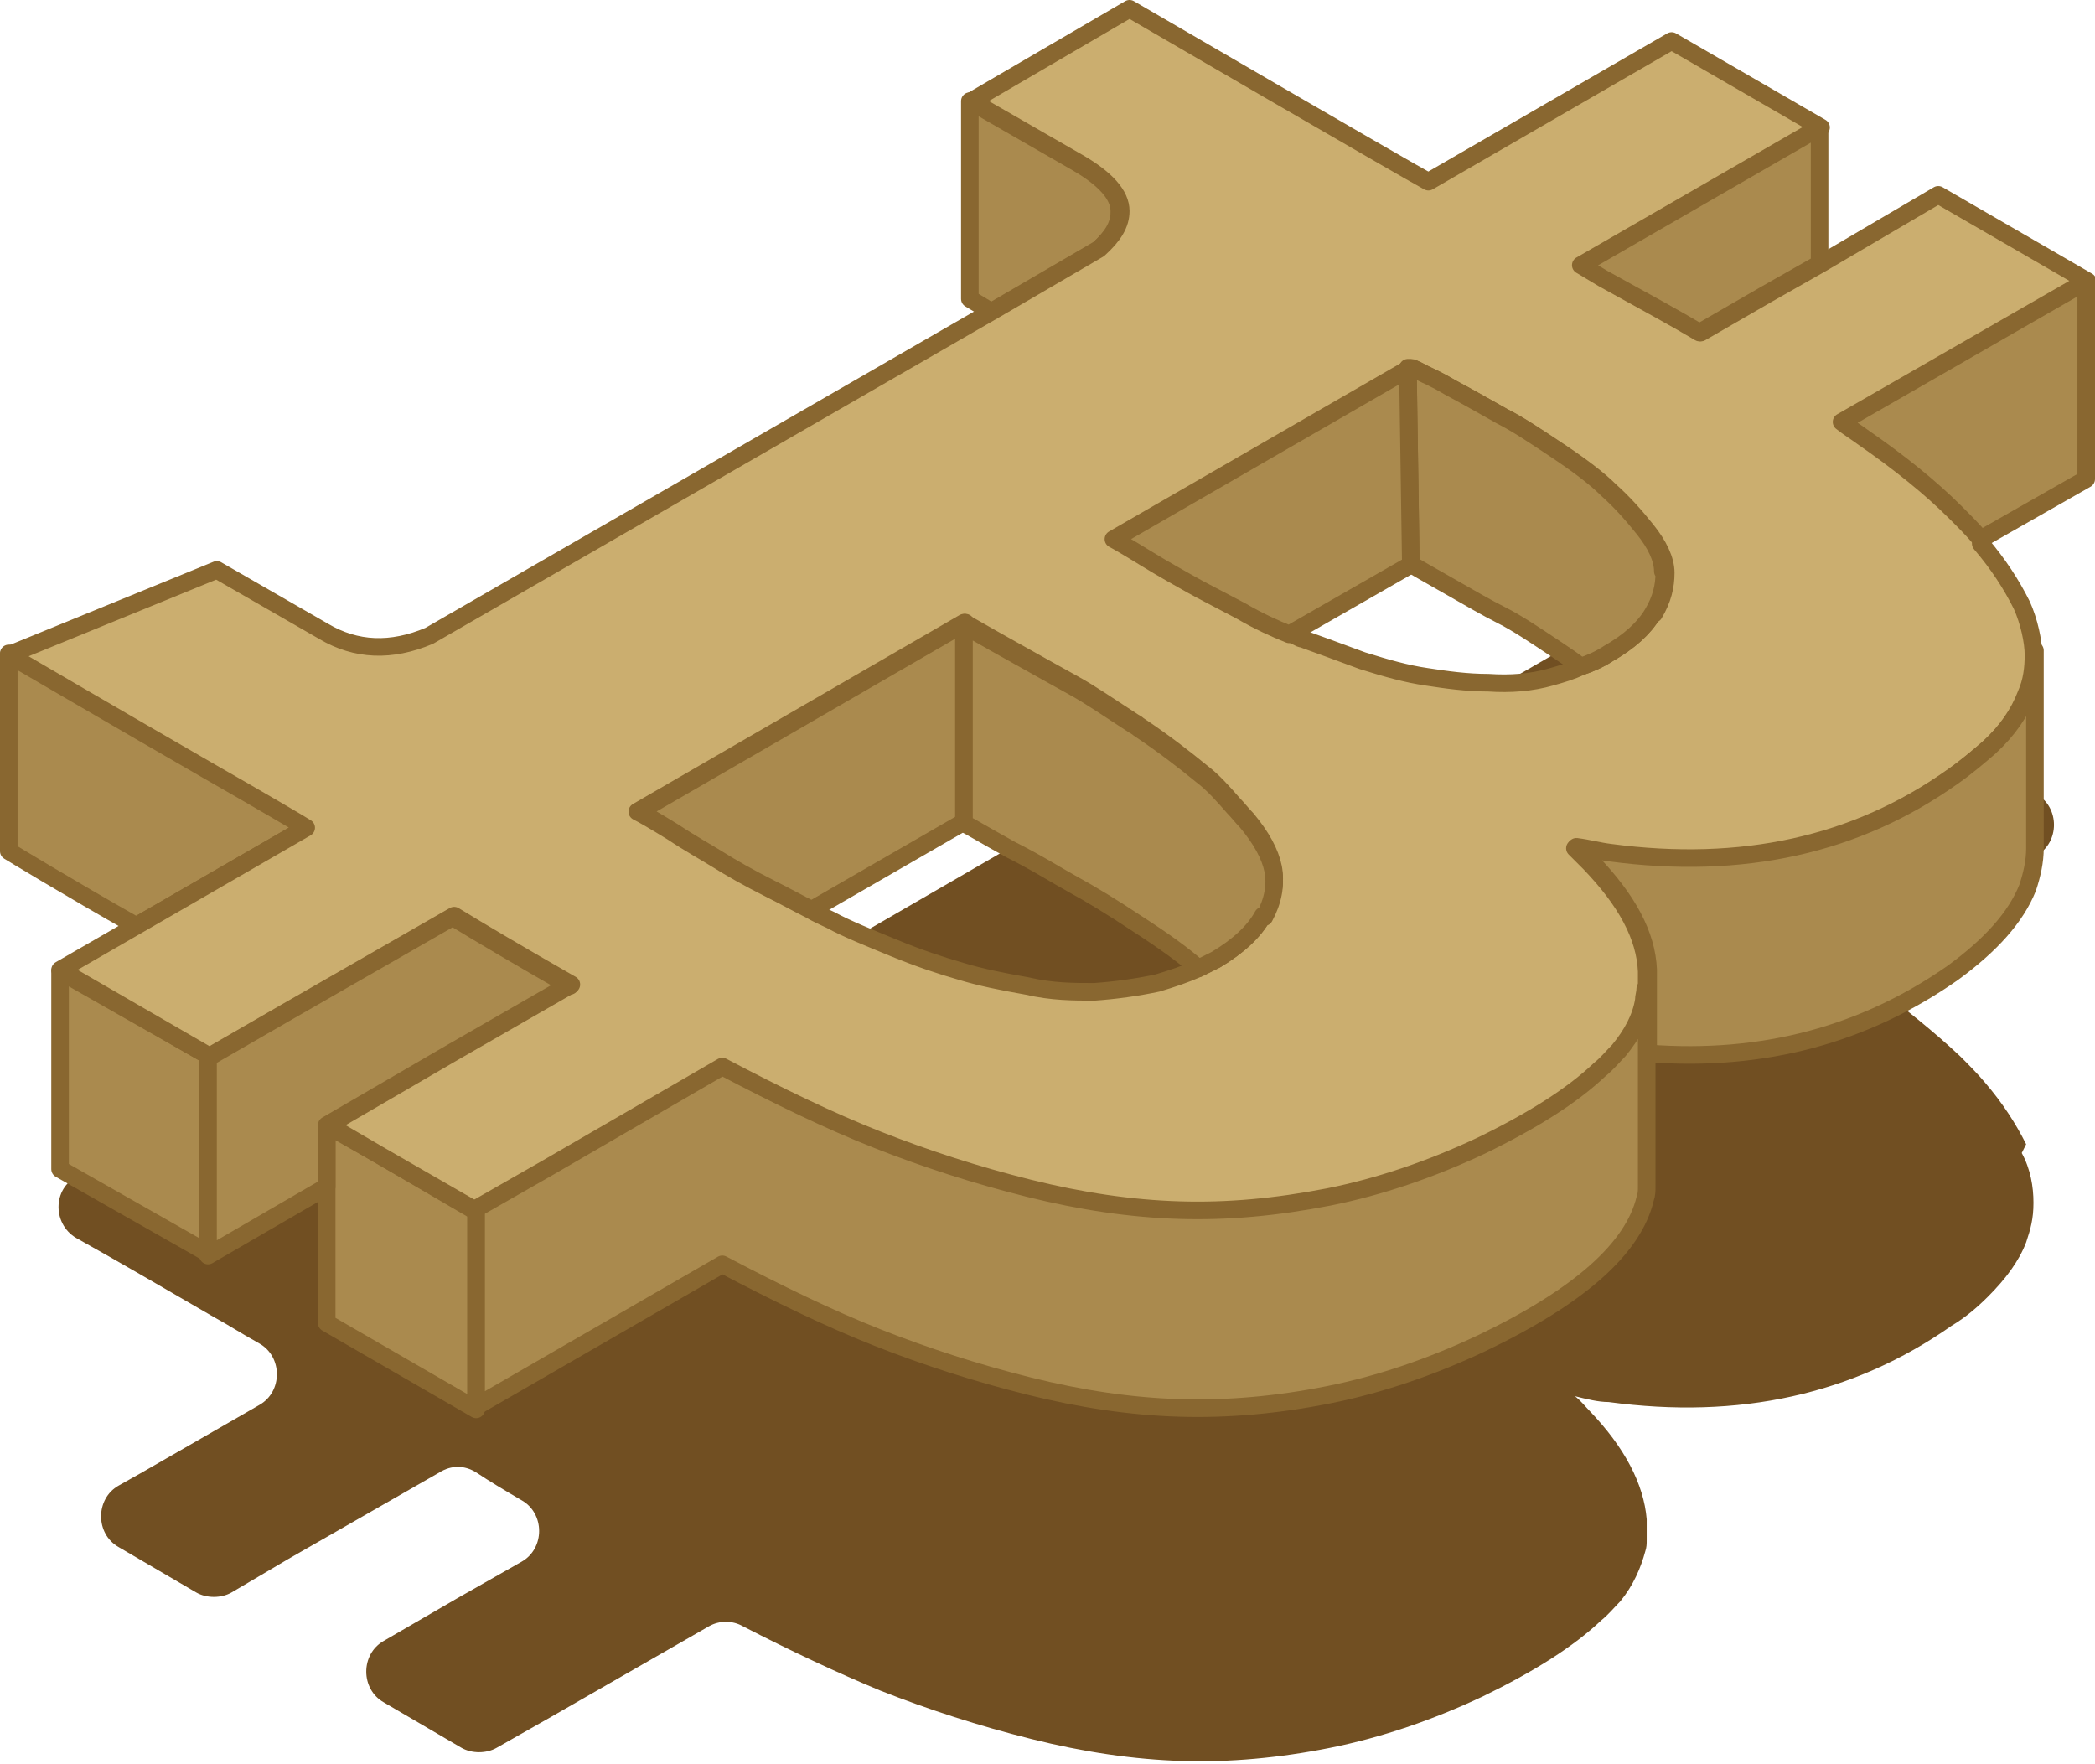 <?xml version="1.0" encoding="UTF-8"?>
<svg id="_图层_1" data-name="图层 1" xmlns="http://www.w3.org/2000/svg" viewBox="0 0 143 120.4">
  <defs>
    <style>
      .cls-1 {
        fill: #aa8a4e;
      }

      .cls-1, .cls-2 {
        stroke: #896730;
        stroke-linecap: round;
        stroke-linejoin: round;
        stroke-width: 1.2px;
      }

      .cls-2 {
        fill: #cbae6f;
      }

      .cls-3 {
        fill: #714f22;
      }
    </style>
  </defs>
  <path class="cls-3" d="M138,78.7c.6,1.1,.8,2.3,.8,3.4s-.2,1.8-.5,2.7c-.5,1.3-1.4,2.5-2.6,3.7-.7,.7-1.5,1.4-2.5,2-6.7,4.7-14.5,6.4-23.4,5.2-.7,0-1.5-.2-2.3-.4,.4,.3,.7,.7,1,1,2.4,2.5,3.7,5,3.9,7.4v1.4c0,.3,0,.5-.1,.8-.3,1.1-.8,2.3-1.7,3.4-.4,.4-.8,.9-1.3,1.3-1.9,1.8-4.6,3.5-8.1,5.2-3.4,1.6-6.9,2.8-10.4,3.5-3.5,.7-6.9,1-10.1,.9-3.3-.1-6.7-.6-10.3-1.5-3.6-.9-7-2-10.3-3.3-2.9-1.2-6.1-2.7-9.4-4.4-.7-.4-1.6-.4-2.3,0l-10.8,6.2-3.7,2.1c-.7,.4-1.7,.4-2.4,0l-5.3-3.1h0c-1.6-.9-1.6-3.3,0-4.2l5-2.9,4.4-2.5c1.6-.9,1.6-3.3,0-4.2-1.2-.7-2.2-1.3-3.1-1.9-.8-.5-1.7-.5-2.5,0l-10.3,5.9-3.9,2.3c-.7,.4-1.7,.4-2.4,0l-5.3-3.1c-1.6-.9-1.6-3.3,0-4.2l1.6-.9,8-4.6c1.6-.9,1.6-3.3,0-4.2s-2-1.2-3.1-1.8c-3.1-1.8-6.7-3.9-9.4-5.4-1.7-1-1.6-3.6,.3-4.3l8.5-3.5c.7-.3,1.5-.2,2.1,.1l6.3,3.6c2.2,1.2,4.5,1.3,7,.3s.2-.1,.4-.2l38.2-22.1,7.2-4.2c1-.9,1.6-1.8,1.5-2.6,0-1.1-1-2.2-2.9-3.3l-3.7-2.2c-1.6-.9-1.6-3.3,0-4.2l6-3.5c.8-.4,1.7-.4,2.4,0,3.6,2.1,14.3,8.3,18,10.4s1.7,.4,2.4,0l14.2-8.2c.7-.4,1.7-.4,2.4,0l5.3,3.1c1.6,.9,1.6,3.3,0,4.2l-12.7,7.3c.5,.3,1.1,.6,1.6,.9,2.2,1.2,4,2.2,5.4,3,.8,.4,1.7,.4,2.4,0l3.3-1.9,3.7-2.1,6.8-4c.8-.4,1.7-.4,2.4,0l5.3,3.1c1.6,.9,1.6,3.3,0,4.2l-13,7.5c.5,.3,.9,.6,1.4,1,2.5,1.8,4.7,3.6,6.4,5.2,.6,.6,1.2,1.2,1.7,1.8,1.2,1.4,2.1,2.8,2.8,4.2Z"/>
  <g>
    <path class="cls-1" d="M76.4,14.5c0,.9-.5,1.7-1.5,2.6l-7.2,4.2-1.5-.9V6.9l7.3,4.2c1.9,1.1,2.9,2.2,2.9,3.3Z"/>
    <path class="cls-1" d="M20.9,56.5l-11.6,6.7c-4.6-2.6-8.7-5.1-8.7-5.1v-13.5s7.7,4.5,13.6,7.9c3.5,2,6.4,3.7,6.7,3.9Z"/>
    <polygon class="cls-1" points="14.3 72.1 14.3 85.6 4.1 79.8 4.1 66.3 14.3 72.1"/>
    <polygon class="cls-1" points="32.5 82.7 32.5 96.2 22.3 90.3 22.3 76.8 26 78.9 32.5 82.7"/>
    <path class="cls-2" d="M135.3,36.8c-.5-.6-1.1-1.2-1.7-1.8-1.7-1.7-3.8-3.4-6.4-5.2-.4-.3-.9-.6-1.4-1l16.7-9.6-10.2-5.9-8,4.7-3.7,2.1-4.5,2.6c-1.5-.9-3.7-2.1-6.6-3.7-.5-.3-1-.6-1.5-.9l16.3-9.4-10.2-5.9-16.6,9.6c-1.5-.8-20.4-11.8-20.4-11.8l-10.8,6.3,7.3,4.2c1.9,1.1,2.9,2.2,2.9,3.3,0,.9-.5,1.7-1.5,2.6l-7.2,4.2L29.3,43.4c-2.6,1.1-5,1-7.2-.3l-7.3-4.2L.6,44.7s7.7,4.5,13.6,7.9c3.5,2,6.4,3.7,6.7,3.9l-11.6,6.7-5.2,3,10.2,5.9,5.2-3,11.5-6.6c1.8,1.1,4.5,2.7,8,4.7l-8,4.6-8.6,5,3.6,2.1,6.6,3.8,4.9-2.8,11.9-6.9c3.8,2,7.3,3.7,10.6,5,3.3,1.3,6.7,2.4,10.3,3.3,3.6,.9,7,1.4,10.3,1.5,3.3,.1,6.6-.2,10.2-.9,3.5-.7,7-1.9,10.4-3.5,3.5-1.7,6.2-3.4,8.1-5.2,.5-.4,.9-.9,1.3-1.3,.9-1.1,1.5-2.2,1.7-3.4,0-.3,.1-.5,.1-.8v-1.4c-.1-2.4-1.4-4.8-3.9-7.4-.3-.3-.7-.7-1-1,.8,.1,1.5,.3,2.3,.4,9,1.2,16.8-.5,23.4-5.2,1-.7,1.8-1.4,2.5-2,1.3-1.2,2.1-2.4,2.6-3.7,.4-.9,.5-1.8,.5-2.7s-.3-2.3-.8-3.4c-.7-1.4-1.6-2.8-2.8-4.2Zm-49.1,25.7c-.6,1.1-1.7,2.1-3.2,3-.4,.2-.8,.4-1.2,.6-.9,.4-1.8,.7-2.8,1-1.4,.3-2.9,.5-4.3,.6-1.4,0-2.9,0-4.6-.4-1.7-.3-3.2-.6-4.5-1-1.4-.4-2.9-.9-4.6-1.6-1.7-.7-3.2-1.3-4.3-1.9-.4-.2-.9-.4-1.4-.7-.8-.4-1.7-.9-2.7-1.4-1.6-.8-2.8-1.5-3.6-2-.8-.5-1.9-1.1-3.1-1.9-1.3-.8-2-1.2-2.4-1.4l22.3-12.9c.4,.2,1.4,.8,3.2,1.8,1.8,1,3.2,1.8,4.3,2.4,1.1,.6,2.4,1.5,4.1,2.6,0,0,.2,.1,.3,.2,1.8,1.2,3.2,2.3,4.3,3.2,.8,.6,1.5,1.4,2.2,2.2,.3,.3,.6,.7,.9,1,1,1.2,1.6,2.3,1.8,3.3,.2,1,0,2.1-.6,3.2Zm26.6-20.6c-.6,1-1.6,1.9-3,2.7-.6,.4-1.3,.7-1.9,.9-.6,.3-1.3,.5-2,.7-1.4,.4-2.8,.5-4.3,.4-1.5,0-2.9-.2-4.2-.4-1.4-.2-2.8-.6-4.4-1.1-1.6-.6-3-1.1-4.1-1.5-.2,0-.4-.2-.7-.3-1-.4-2.1-.9-3.3-1.6-1.5-.8-2.7-1.4-3.4-1.8s-1.8-1-3.1-1.8c-1.3-.8-2-1.2-2.2-1.3l20.1-11.6h.2c.2,0,.6,.3,1.3,.6,.4,.2,.8,.4,1.3,.7,1.5,.8,2.7,1.5,3.6,2,1,.5,2.2,1.3,3.7,2.3,1.5,1,2.7,1.9,3.5,2.7,.9,.8,1.7,1.7,2.5,2.7,.8,1,1.3,2,1.3,2.9,0,.9-.2,1.8-.8,2.8Z"/>
    <path class="cls-1" d="M113.6,39.1c0,.9-.2,1.8-.8,2.8-.6,1-1.6,1.9-3,2.7-.6,.4-1.3,.7-1.9,.9-.5-.4-1.1-.8-1.7-1.2-1.5-1-2.7-1.8-3.7-2.3-1-.5-2.2-1.2-3.6-2-1.4-.8-2.3-1.3-2.6-1.5l-.2-13.4h.2c.2,0,.6,.3,1.3,.6,.4,.2,.8,.4,1.3,.7,1.5,.8,2.7,1.5,3.6,2,1,.5,2.2,1.3,3.7,2.3,1.5,1,2.7,1.9,3.5,2.7,.9,.8,1.7,1.7,2.5,2.7,.8,1,1.3,2,1.3,2.9Z"/>
    <path class="cls-1" d="M96.2,38.6l-8.2,4.7c-1-.4-2.1-.9-3.3-1.6-1.5-.8-2.7-1.4-3.4-1.8s-1.8-1-3.1-1.8c-1.3-.8-2-1.2-2.2-1.3l20.1-11.6,.2,13.4Z"/>
    <path class="cls-1" d="M65.8,42.6v13.5l-10.4,6c-.8-.4-1.7-.9-2.7-1.4-1.6-.8-2.8-1.5-3.6-2-.8-.5-1.9-1.1-3.1-1.9-1.3-.8-2-1.2-2.4-1.4l22.3-12.9Z"/>
    <path class="cls-1" d="M86.2,62.5c-.6,1.1-1.7,2.1-3.2,3-.4,.2-.8,.4-1.2,.6-1-.9-2.4-1.9-4.1-3-1.8-1.2-3.3-2.1-4.4-2.7-1.1-.6-2.5-1.5-4.3-2.4-1.8-1-2.8-1.6-3.2-1.8v-13.5c.4,.2,1.4,.8,3.2,1.8,1.8,1,3.2,1.8,4.3,2.4,1.1,.6,2.4,1.5,4.1,2.6,0,0,.2,.1,.3,.2,1.8,1.2,3.2,2.3,4.3,3.2,.8,.6,1.5,1.4,2.2,2.2,.3,.3,.6,.7,.9,1,1,1.2,1.6,2.3,1.8,3.3,.2,1,0,2.1-.6,3.2Z"/>
    <path class="cls-1" d="M142.4,19.2v13.5l-7.2,4.1c-.5-.6-1.1-1.2-1.7-1.8-1.7-1.7-3.8-3.4-6.4-5.2-.4-.3-.9-.6-1.4-1l16.7-9.6Z"/>
    <path class="cls-1" d="M124.2,8.7v9.3l-3.7,2.1-4.5,2.6c-1.5-.9-3.7-2.1-6.6-3.7-.5-.3-1-.6-1.5-.9l16.3-9.4Z"/>
    <path class="cls-1" d="M138.9,44.4v13.5c0,.9-.2,1.8-.5,2.7-.8,2-2.5,3.9-5.1,5.8-6,4.2-12.9,6.1-20.8,5.5v-5.7c-.1-2.4-1.4-4.8-3.9-7.4-.3-.3-.7-.7-1-1,.8,.1,1.5,.3,2.3,.4,9,1.2,16.8-.5,23.4-5.2,1-.7,1.8-1.4,2.5-2,1.3-1.2,2.1-2.4,2.6-3.7,.4-.9,.5-1.8,.5-2.7Z"/>
    <path class="cls-1" d="M112.4,67.5v13.5c0,.3,0,.5-.1,.8-.8,3.4-4.5,6.7-11.2,9.9-3.4,1.6-6.9,2.8-10.4,3.5-3.5,.7-6.9,1-10.2,.9-3.3-.1-6.7-.6-10.3-1.5-3.6-.9-7-2-10.3-3.3-3.3-1.3-6.8-3-10.6-5l-16.8,9.7v-13.5l4.9-2.8,11.9-6.9c3.8,2,7.3,3.7,10.6,5,3.3,1.3,6.7,2.4,10.3,3.3,3.6,.9,7,1.4,10.3,1.5,3.3,.1,6.6-.2,10.2-.9,3.5-.7,7-1.9,10.4-3.5,3.5-1.7,6.2-3.4,8.1-5.2,.5-.4,.9-.9,1.3-1.3,.9-1.1,1.5-2.2,1.7-3.4,0-.3,.1-.5,.1-.8Z"/>
    <path class="cls-1" d="M38.9,67.2l-8,4.6-8.6,5v4.2l-8.1,4.7v-13.5l5.2-3,11.5-6.6c1.8,1.1,4.5,2.7,8,4.7Z"/>
  </g>
</svg>